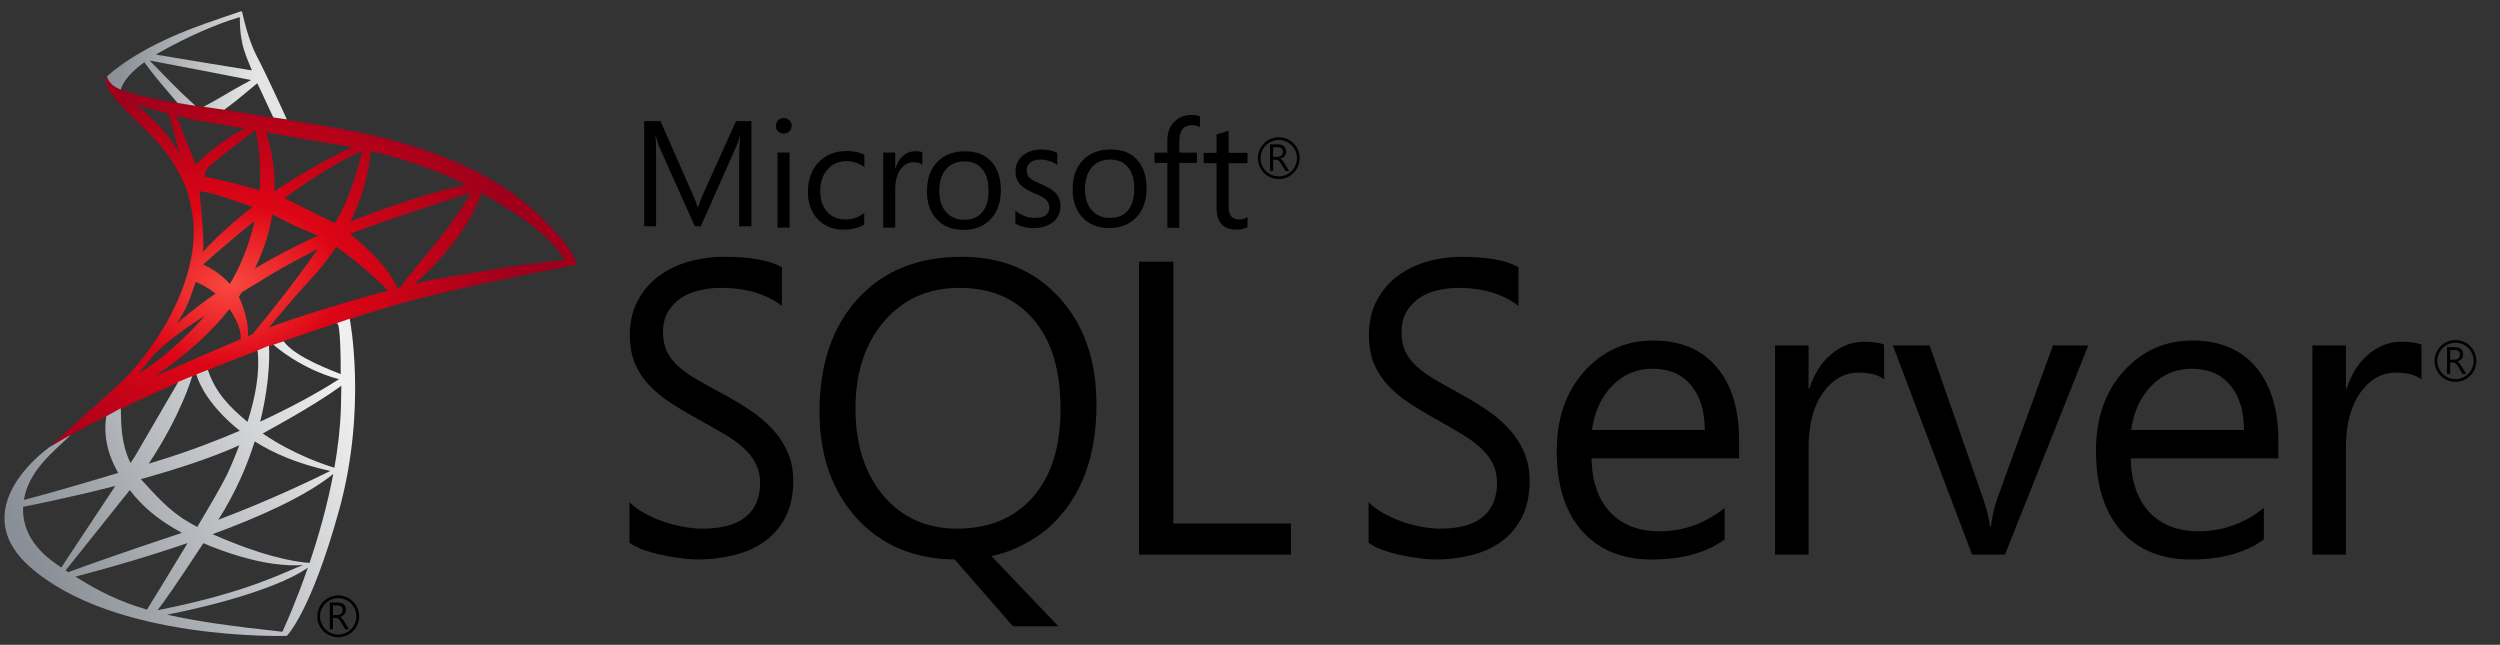 <?xml version="1.0" encoding="UTF-8" standalone="no"?>
<!-- Created with Inkscape (http://www.inkscape.org/) -->

<svg
   width="221mm"
   height="57mm"
   viewBox="0 0 221 57"
   version="1.1"
   id="svg5"
   inkscape:version="1.1 (c68e22c387, 2021-05-23)"
   sodipodi:docname="ms-sqlserver-logo-2008.svg"
   xmlns:inkscape="http://www.inkscape.org/namespaces/inkscape"
   xmlns:sodipodi="http://sodipodi.sourceforge.net/DTD/sodipodi-0.dtd"
   xmlns:xlink="http://www.w3.org/1999/xlink"
   xmlns="http://www.w3.org/2000/svg"
   xmlns:svg="http://www.w3.org/2000/svg">
  <rect x="0" y="0" width="221" height="57" fill="#333333" stroke="none"/>
  <sodipodi:namedview
     id="namedview7"
     pagecolor="#ffffff"
     bordercolor="#666666"
     borderopacity="1.0"
     inkscape:pageshadow="2"
     inkscape:pageopacity="0.0"
     inkscape:pagecheckerboard="0"
     inkscape:document-units="mm"
     showgrid="false"
     inkscape:zoom="0.70710678"
     inkscape:cx="325.97622"
     inkscape:cy="372.64527"
     inkscape:window-width="1920"
     inkscape:window-height="1009"
     inkscape:window-x="1912"
     inkscape:window-y="-8"
     inkscape:window-maximized="1"
     inkscape:current-layer="layer1" />
  <defs
     id="defs2">
    <linearGradient
       inkscape:collect="always"
       id="linearGradient54605">
      <stop
         style="stop-color:#898f96;stop-opacity:1"
         offset="0"
         id="stop54601" />
      <stop
         style="stop-color:#efefef;stop-opacity:1"
         offset="1"
         id="stop54603" />
    </linearGradient>
    <linearGradient
       inkscape:collect="always"
       id="linearGradient43240">
      <stop
         style="stop-color:#8b9198;stop-opacity:1"
         offset="0"
         id="stop43236" />
      <stop
         style="stop-color:#e3e5e4;stop-opacity:1"
         offset="1"
         id="stop43238" />
    </linearGradient>
    <linearGradient
       inkscape:collect="always"
       id="linearGradient16357">
      <stop
         style="stop-color:#fa4940;stop-opacity:0.996"
         offset="0"
         id="stop16353" />
      <stop
         style="stop-color:#de0515;stop-opacity:0.992"
         offset="0.39"
         id="stop21665" />
      <stop
         style="stop-color:#9e001b;stop-opacity:1"
         offset="1"
         id="stop16355" />
    </linearGradient>
    <radialGradient
       inkscape:collect="always"
       xlink:href="#linearGradient16357"
       id="radialGradient16359"
       cx="-10.62"
       cy="23.742"
       fx="-10.62"
       fy="23.742"
       r="18.537"
       gradientTransform="matrix(1.086,-0.114,0.082,0.784,61.367,3.268)"
       gradientUnits="userSpaceOnUse" />
    <linearGradient
       inkscape:collect="always"
       xlink:href="#linearGradient43240"
       id="linearGradient43242"
       x1="96.205"
       y1="25.824"
       x2="130.624"
       y2="32.695"
       gradientUnits="userSpaceOnUse"
       gradientTransform="matrix(0.332,0,0,0.332,-21.105,-3.762)" />
    <linearGradient
       inkscape:collect="always"
       xlink:href="#linearGradient54605"
       id="linearGradient52069"
       x1="18.776"
       y1="41.78"
       x2="40.956"
       y2="30.222"
       gradientUnits="userSpaceOnUse" />
    <linearGradient
       inkscape:collect="always"
       xlink:href="#linearGradient54605"
       id="linearGradient56435"
       gradientUnits="userSpaceOnUse"
       x1="18.776"
       y1="41.78"
       x2="40.956"
       y2="30.222" />
  </defs>
  <g
     inkscape:label="Capa 1"
     inkscape:groupmode="layer"
     id="layer1">
    <g
       id="path869"
       transform="matrix(1.253,0,0,1.253,-44.478,-3.769)">
      <path
         id="path25310"
         style="color:#000000;fill:url(#radialGradient16359);stroke-width:0.165;stroke-linecap:square;-inkscape-stroke:none"
         d="m 42.981,8.567 c -0.006,0.092 -0.013,0.159 -0.009,0.239 0.023,0.187 0.083,0.378 0.227,0.597 0.251,0.385 0.621,0.809 1.041,1.249 0.84,0.878 1.878,1.818 2.542,2.587 0.608,0.705 1.889,2.446 2.18,4.311 v 0.004 0.004 c 0.534,2.196 -0.014,4.706 -1.101,7.02 -1.087,2.314 -2.711,4.43 -4.303,5.844 -3.307,2.936 -4.516,4.099 -4.521,4.104 -10e-6,1.1e-5 -0.01,0.008 -0.01,0.008 7.59,-4.465 16.586,-7.701 24.108,-9.932 4.6,-1.359 12.979,-2.902 12.979,-2.902 l 0.082,-0.014 -0.016,-0.084 c 0,0 -0.02,-0.095 -0.096,-0.264 -0.075,-0.169 -0.207,-0.42 -0.434,-0.754 -0.452,-0.667 -1.285,-1.664 -2.803,-2.996 -3.951,-3.465 -9.99,-4.835 -12.396,-5.316 -2.404,-0.481 -4.154,-0.691 -9.487,-1.58 h -0.002 c 0,0 -3.588,-0.406 -6.18,-1.093 C 43.896,9.363 43.464,9.048 43.254,8.803 43.149,8.68 43.099,8.575 43.074,8.502 c -1.19e-4,-3.44e-4 1.17e-4,-0.001 0,-0.002 -8.47e-4,-0.003 7.93e-4,-0.002 0,-0.004 -0.022,-0.068 -0.023,-0.103 -0.023,-0.103 -0.046,0.057 -0.054,0.075 -0.069,0.175 z m 2.071,1.802 c 0.49,0.154 1.333,0.398 2.338,0.662 l 0.787,2.828 c -0.374,-0.659 -0.887,-1.358 -1.404,-1.913 -0.601,-0.646 -1.119,-1.107 -1.119,-1.107 h -0.002 z m 2.883,0.797 c 0.708,0.18 1.389,0.349 1.678,0.381 0.336,0.037 1.605,0.261 3.166,0.537 -0.757,0.328 -1.6,0.907 -2.282,1.471 -0.686,0.568 -1.122,0.998 -1.191,1.067 z m 5.581,1.045 c 0.012,0.002 0.023,0.006 0.035,0.008 0.293,1.509 0.36,2.912 0.267,4.22 -1.527,-0.457 -3.051,-0.795 -3.847,-0.959 -0.047,-0.305 0.135,-0.535 0.135,-0.535 l 0.013,-0.015 0.008,-0.02 c -0.002,0.007 0.011,-0.019 0.037,-0.049 0.026,-0.031 0.063,-0.071 0.111,-0.117 0.096,-0.092 0.231,-0.211 0.391,-0.344 0.318,-0.267 0.736,-0.597 1.15,-0.918 0.826,-0.64 1.635,-1.24 1.641,-1.244 1.8e-5,-1.4e-5 0.006,-0.004 0.006,-0.004 0.01,-0.005 0.03,-0.013 0.053,-0.023 z m 0.742,0.131 c 1.709,0.301 3.653,0.641 5.68,0.973 0.14,0.023 0.277,0.049 0.414,0.074 -0.418,0.188 -2.717,1.253 -5.486,3.119 0.05,-2.012 -0.365,-3.491 -0.607,-4.166 z m 6.773,1.308 c -0.095,0.534 -0.312,1.488 -1.027,3.369 -0.188,0.495 -0.503,1.094 -0.883,1.734 L 55.568,16.988 c 1.784,-1.307 3.711,-2.546 5.463,-3.338 z m 0.609,0.008 c 3.891,0.885 6.621,2.32 6.621,2.32 0,0 0.062,0.033 0.1,0.053 -0.683,0.15 -3.896,0.9 -8.139,2.612 1.197,-2.455 1.393,-4.35 1.418,-4.985 z m -11.99,2.844 c 0.397,0.046 1.023,0.211 1.713,0.43 0.671,0.213 1.372,0.464 1.961,0.68 -1.231,0.932 -2.445,2 -3.518,3.174 0.01,-0.071 0.025,-0.149 0.029,-0.211 0.048,-0.722 -0.136,-3.077 -0.246,-3.801 -0.003,-0.022 -0.009,-0.037 -0.012,-0.051 z m 19.031,0.11 c -0.468,0.958 -1.41,2.254 -2.409,3.506 -1.044,1.308 -2.076,2.518 -2.529,3.156 -0.072,0.019 -0.147,0.039 -0.221,0.058 -0.542,-1.414 -2.309,-2.992 -3.322,-3.82 0.182,-0.075 0.364,-0.149 0.543,-0.217 2.243,-0.843 6.432,-2.199 7.938,-2.684 z m 0.775,0.013 c 0.899,0.502 2.162,1.248 3.315,2.104 1.138,0.845 2.123,1.785 2.525,2.643 -3.434,0.28 -6.617,0.974 -8.769,1.277 -0.404,0.057 -1.066,0.21 -1.771,0.381 3.391,-3.003 4.449,-5.571 4.701,-6.404 z m -14.744,1.508 c 0.371,0.164 1.044,0.614 2.981,1.4 0.072,0.029 0.149,0.068 0.225,0.103 -1.453,0.665 -2.953,1.434 -4.436,2.313 0.655,-1.346 1.047,-2.637 1.23,-3.816 z m -1.25,0.465 c -0.376,1.654 -0.974,3.155 -1.743,4.433 -0.003,0.002 -0.005,0.004 -0.008,0.006 -0.669,-0.754 -1.446,-1.175 -1.877,-1.369 0.641,-0.581 2.001,-1.769 3.627,-3.07 z m 5.761,1.818 c 1.775,1.227 3.557,2.987 3.662,3.092 -3.066,0.828 -6.854,2.001 -8.412,2.615 0.621,-0.764 1.674,-2.045 2.938,-3.398 0.723,-0.774 1.314,-1.551 1.812,-2.309 z m -1.297,0.15 c -1.652,2.39 -3.717,4.948 -4.621,6.028 -0.104,0.043 -0.209,0.086 -0.316,0.131 0.023,-0.493 -0.017,-1.306 -0.52,-2.516 -0.038,-0.092 -0.079,-0.181 -0.123,-0.268 0.072,-0.104 0.143,-0.208 0.211,-0.312 l 2.348,-1.426 c 0,0 1.434,-0.831 3.021,-1.637 z m -8.621,2.338 c 0.277,0.097 0.81,0.342 1.392,0.821 -1.531,1.062 -2.318,1.753 -2.736,2.135 0.324,-0.508 0.623,-1.033 0.809,-1.486 0.231,-0.562 0.372,-1.028 0.457,-1.24 0.025,-0.062 0.052,-0.148 0.079,-0.229 z m 2.386,1.906 c 0.744,1.093 0.812,1.796 0.785,2.129 -2.552,1.082 -5.951,2.572 -5.969,2.58 l -0.041,0.004 c 2.276,-1.548 3.986,-3.141 5.224,-4.713 z m -1.738,0.471 c -2.146,2.466 -4.168,3.804 -4.711,4.104 l 1.182,-1.438 c 1.328,-1.28 3.05,-2.358 3.529,-2.666 z"
         sodipodi:nodetypes="cccsscccssscccccsssscccsccccccccsccccscsccsccccccccssscsscsccccscccccccccscccccccsccccccscscccscccscccsscccsccccscccccccsscccccccccc" />
      <g
         aria-label="Microsoft"
         id="text1718"
         style="font-size:18.205px;line-height:1.25;letter-spacing:-0.786px;fill:#000000;fill-opacity:1;stroke-width:0.455"
         transform="matrix(0.582,0,0,0.582,80.463,10.448)">
        <path
           d="M 13.825,14.647 H 12.341 V 6.096 q 0,-1.013 0.124,-2.48 h -0.036 Q 12.216,4.478 12.048,4.851 L 7.692,14.647 H 6.963 L 2.616,4.923 Q 2.43,4.496 2.234,3.616 h -0.036 q 0.071,0.764 0.071,2.498 V 14.647 H 0.83 V 1.9 H 2.803 l 3.911,8.889 q 0.453,1.022 0.587,1.529 h 0.053 Q 7.736,11.269 7.967,10.754 L 11.959,1.9 h 1.867 z"
           style="font-family:'Segoe UI';-inkscape-font-specification:'Segoe UI';fill:#000000;fill-opacity:1"
           id="path39413" />
        <path
           d="m 17.74,3.412 c -0.261,0 -0.483,-0.089 -0.667,-0.267 -0.184,-0.178 -0.276,-0.403 -0.276,-0.676 0,-0.273 0.092,-0.498 0.276,-0.676 0.184,-0.184 0.406,-0.276 0.667,-0.276 0.267,0 0.492,0.092 0.676,0.276 0.19,0.178 0.284,0.403 0.284,0.676 0,0.261 -0.095,0.483 -0.284,0.667 -0.184,0.184 -0.409,0.276 -0.676,0.276 z M 18.451,14.807 H 16.993 V 5.705 H 18.451 Z"
           style="font-family:'Segoe UI';-inkscape-font-specification:'Segoe UI';fill:#000000;fill-opacity:1"
           id="path39415"
           sodipodi:nodetypes="ssscscscsccccc" />
        <path
           d="m 27.503,14.422 c -0.699,0.421 -1.529,0.631 -2.489,0.631 -1.298,0 -2.347,-0.421 -3.147,-1.262 -0.794,-0.847 -1.191,-1.944 -1.191,-3.289 0,-1.499 0.43,-2.702 1.289,-3.609 0.859,-0.913 2.006,-1.369 3.44,-1.369 0.8,0 1.505,0.148 2.116,0.444 V 7.462 C 26.845,6.987 26.122,6.75 25.351,6.75 c -0.93,0 -1.695,0.335 -2.293,1.004 -0.593,0.664 -0.889,1.538 -0.889,2.622 0,1.067 0.279,1.908 0.836,2.524 0.563,0.616 1.316,0.924 2.258,0.924 0.794,0 1.541,-0.264 2.24,-0.791 z"
           style="font-family:'Segoe UI';-inkscape-font-specification:'Segoe UI';fill:#000000;fill-opacity:1"
           id="path39417"
           sodipodi:nodetypes="cscscsccscscscc" />
        <path
           d="M 34.549,7.179 C 34.294,6.983 33.927,6.886 33.447,6.886 c -0.622,0 -1.144,0.293 -1.564,0.88 -0.415,0.587 -0.622,1.387 -0.622,2.4 v 4.64 H 29.802 V 5.703 h 1.458 v 1.876 h 0.036 c 0.207,-0.64 0.524,-1.138 0.951,-1.493 0.427,-0.361 0.904,-0.542 1.431,-0.542 0.379,0 0.67,0.041 0.871,0.124 z"
           style="font-family:'Segoe UI';-inkscape-font-specification:'Segoe UI';fill:#000000;fill-opacity:1"
           id="path39419"
           sodipodi:nodetypes="cscscccccccscc" />
        <path
           d="m 39.532,15.085 q -2.018,0 -3.227,-1.271 -1.2,-1.28 -1.2,-3.387 0,-2.293 1.253,-3.582 1.253,-1.289 3.387,-1.289 2.036,0 3.173,1.253 1.147,1.253 1.147,3.476 0,2.178 -1.236,3.493 -1.227,1.307 -3.298,1.307 z m 0.107,-8.302 q -1.404,0 -2.222,0.96 -0.818,0.951 -0.818,2.631 0,1.618 0.827,2.551 0.827,0.933 2.213,0.933 1.413,0 2.169,-0.916 0.764,-0.916 0.764,-2.604 0,-1.707 -0.764,-2.631 -0.756,-0.924 -2.169,-0.924 z"
           style="font-family:'Segoe UI';-inkscape-font-specification:'Segoe UI';fill:#000000;fill-opacity:1"
           id="path39421" />
        <path
           d="m 45.824,14.318 v -1.564 q 1.078,0.88 2.372,0.88 1.737,0 1.737,-1.28 0,-0.364 -0.153,-0.613 -0.145,-0.258 -0.402,-0.453 Q 49.129,11.092 48.783,10.94 48.445,10.78 48.051,10.612 47.505,10.372 47.086,10.132 46.676,9.883 46.395,9.58 46.121,9.269 45.977,8.878 45.84,8.487 45.84,7.963 q 0,-0.64 0.265,-1.129 0.265,-0.498 0.708,-0.827 0.442,-0.338 1.005,-0.507 0.571,-0.169 1.174,-0.169 1.069,0 1.914,0.409 v 1.476 q -0.909,-0.658 -2.091,-0.658 -0.37,0 -0.667,0.098 -0.298,0.089 -0.515,0.258 -0.209,0.169 -0.33,0.409 -0.113,0.231 -0.113,0.516 0,0.356 0.113,0.596 0.121,0.24 0.346,0.427 0.225,0.187 0.547,0.338 0.322,0.151 0.732,0.329 0.547,0.231 0.981,0.48 0.434,0.24 0.74,0.551 0.306,0.302 0.466,0.702 0.169,0.4 0.169,0.951 0,0.676 -0.273,1.173 -0.265,0.498 -0.716,0.827 -0.45,0.329 -1.037,0.489 -0.587,0.16 -1.23,0.16 -1.27,0 -2.203,-0.542 z"
           style="font-family:'Segoe UI';-inkscape-font-specification:'Segoe UI';fill:#000000;fill-opacity:1;stroke-width:0.433"
           id="path39423" />
        <path
           d="m 57.194,14.861 q -2.018,0 -3.227,-1.271 -1.2,-1.28 -1.2,-3.387 0,-2.293 1.253,-3.582 1.253,-1.289 3.387,-1.289 2.036,0 3.173,1.253 1.147,1.253 1.147,3.476 0,2.178 -1.236,3.493 -1.227,1.307 -3.298,1.307 z m 0.107,-8.302 q -1.404,0 -2.222,0.96 -0.818,0.951 -0.818,2.631 0,1.618 0.827,2.551 0.827,0.933 2.213,0.933 1.413,0 2.169,-0.916 0.764,-0.916 0.764,-2.604 0,-1.707 -0.764,-2.631 -0.756,-0.924 -2.169,-0.924 z"
           style="font-family:'Segoe UI';-inkscape-font-specification:'Segoe UI';fill:#000000;fill-opacity:1"
           id="path39425" />
        <path
           d="m 68.197,2.633 q -0.427,-0.24 -0.969,-0.24 -1.529,0 -1.529,1.929 v 1.404 h 2.133 v 1.244 H 65.699 V 14.828 h -1.449 V 6.971 H 62.694 v -1.244 h 1.556 V 4.251 q 0,-1.431 0.827,-2.258 0.827,-0.836 2.062,-0.836 0.667,0 1.058,0.16 z"
           style="font-family:'Segoe UI';-inkscape-font-specification:'Segoe UI';fill:#000000;fill-opacity:1"
           id="path39427" />
        <path
           d="m 73.963,14.762 q -0.516,0.284 -1.36,0.284 -2.391,0 -2.391,-2.667 V 6.993 h -1.564 v -1.244 h 1.564 V 3.527 L 71.67,3.055 v 2.693 h 2.293 v 1.244 h -2.293 v 5.129 q 0,0.916 0.311,1.307 0.311,0.391 1.031,0.391 0.551,0 0.951,-0.302 z"
           style="font-family:'Segoe UI';-inkscape-font-specification:'Segoe UI';fill:#000000;fill-opacity:1"
           id="path39429" />
        <path
           style="fill:#000000;fill-opacity:1;stroke:none;stroke-width:0.363px;stroke-linecap:butt;stroke-linejoin:miter;stroke-opacity:1"
           d="m 38.093,54.604 7.435,8.533 h 5.512 l -8.768,-9.187 z"
           id="path77059"
           sodipodi:nodetypes="ccccc" />
      </g>
      <g
         aria-label="R"
         id="text1718-8"
         style="font-size:2.914px;line-height:1.25;letter-spacing:-0.126px;fill:#000000;fill-opacity:1;stroke-width:0.073"
         transform="matrix(0.707,0,0,0.707,73.921,9.396)">
        <path
           d="m 74.304,8.041 h -0.373 l -0.447,-0.749 q -0.062,-0.104 -0.119,-0.177 -0.058,-0.075 -0.119,-0.121 -0.06,-0.047 -0.131,-0.067 -0.069,-0.022 -0.157,-0.022 H 72.7 V 8.041 H 72.387 V 5.367 h 0.798 q 0.175,0 0.323,0.045 0.149,0.043 0.257,0.132 0.11,0.089 0.172,0.224 0.062,0.132 0.062,0.311 0,0.14 -0.043,0.257 -0.041,0.116 -0.119,0.207 -0.076,0.091 -0.186,0.157 -0.108,0.063 -0.244,0.099 v 0.007 q 0.067,0.03 0.116,0.069 0.05,0.037 0.095,0.089 0.045,0.052 0.088,0.119 0.045,0.065 0.099,0.153 z m -1.603,-2.39 v 0.969 h 0.425 q 0.117,0 0.216,-0.035 0.101,-0.035 0.173,-0.101 0.073,-0.067 0.114,-0.162 0.041,-0.097 0.041,-0.216 0,-0.214 -0.14,-0.334 Q 73.392,5.651 73.129,5.651 Z"
           style="font-family:'Segoe UI';-inkscape-font-specification:'Segoe UI';fill:#000000;fill-opacity:1;stroke-width:0.095"
           id="path39469" />
        <path
           d="m 191.757,28.279 h -0.373 l -0.447,-0.749 q -0.061,-0.104 -0.119,-0.177 -0.058,-0.075 -0.119,-0.121 -0.06,-0.047 -0.131,-0.067 -0.069,-0.022 -0.157,-0.022 h -0.257 v 1.137 h -0.313 v -2.674 h 0.798 q 0.175,0 0.323,0.045 0.149,0.043 0.257,0.132 0.11,0.089 0.172,0.224 0.061,0.132 0.061,0.311 0,0.14 -0.043,0.257 -0.041,0.116 -0.119,0.207 -0.076,0.091 -0.186,0.157 -0.108,0.063 -0.244,0.099 v 0.007 q 0.067,0.03 0.116,0.069 0.05,0.037 0.095,0.089 0.045,0.052 0.088,0.119 0.045,0.065 0.099,0.153 z m -1.603,-2.39 v 0.969 h 0.425 q 0.117,0 0.216,-0.035 0.101,-0.035 0.173,-0.101 0.073,-0.067 0.114,-0.162 0.041,-0.097 0.041,-0.216 0,-0.214 -0.14,-0.334 -0.138,-0.121 -0.401,-0.121 z"
           style="font-size:2.914px;line-height:1.25;font-family:'Segoe UI';-inkscape-font-specification:'Segoe UI';letter-spacing:-0.126px;fill:#000000;fill-opacity:1;stroke-width:0.095"
           id="path39469-4" />
        <path
           style="color:#000000;fill:#000000;fill-opacity:1;fill-rule:evenodd;stroke-width:1;stroke-linecap:round;-inkscape-stroke:none;paint-order:markers stroke fill"
           d="m 190.681,24.898 c -1.15,0 -2.086,0.936 -2.086,2.086 0,1.15 0.936,2.084 2.086,2.084 1.15,0 2.084,-0.934 2.084,-2.084 0,-1.15 -0.934,-2.086 -2.084,-2.086 z m 0,0.27 c 1.004,0 1.814,0.812 1.814,1.816 0,1.004 -0.81,1.814 -1.814,1.814 -1.004,0 -1.816,-0.81 -1.816,-1.814 0,-1.004 0.812,-1.816 1.816,-1.816 z"
           id="path11977-3" />
        <path
           d="m -19.519,53.765 h -0.373 l -0.447,-0.749 q -0.061,-0.104 -0.119,-0.177 -0.058,-0.075 -0.119,-0.121 -0.06,-0.047 -0.131,-0.067 -0.069,-0.022 -0.157,-0.022 h -0.257 v 1.137 h -0.313 v -2.674 h 0.798 q 0.175,0 0.323,0.045 0.149,0.043 0.257,0.132 0.11,0.089 0.172,0.224 0.061,0.132 0.061,0.311 0,0.14 -0.043,0.257 -0.041,0.116 -0.119,0.207 -0.076,0.091 -0.186,0.157 -0.108,0.063 -0.244,0.099 v 0.007 q 0.067,0.03 0.116,0.069 0.05,0.037 0.095,0.089 0.045,0.052 0.088,0.119 0.045,0.065 0.099,0.153 z m -1.603,-2.39 v 0.969 h 0.425 q 0.117,0 0.216,-0.035 0.101,-0.035 0.173,-0.101 0.073,-0.067 0.114,-0.162 0.041,-0.097 0.041,-0.216 0,-0.214 -0.14,-0.334 -0.138,-0.121 -0.401,-0.121 z"
           style="font-size:2.914px;line-height:1.25;font-family:'Segoe UI';-inkscape-font-specification:'Segoe UI';letter-spacing:-0.126px;fill:#000000;fill-opacity:1;stroke-width:0.095"
           id="path39469-4-7" />
        <path
           style="color:#000000;font-size:2.914px;line-height:1.25;letter-spacing:-0.126px;fill:#000000;fill-opacity:1;fill-rule:evenodd;stroke-width:1;stroke-linecap:round;-inkscape-stroke:none;paint-order:markers stroke fill"
           d="m -20.595,50.384 c -1.15,0 -2.086,0.936 -2.086,2.086 0,1.15 0.936,2.084 2.086,2.084 1.15,0 2.084,-0.934 2.084,-2.084 0,-1.15 -0.934,-2.086 -2.084,-2.086 z m 0,0.27 c 1.004,0 1.814,0.812 1.814,1.816 0,1.004 -0.81,1.814 -1.814,1.814 -1.004,0 -1.816,-0.81 -1.816,-1.814 0,-1.004 0.812,-1.816 1.816,-1.816 z"
           id="path11977-3-8" />
        <g
           aria-label="SQL Server"
           id="text71828"
           style="font-size:41.74px;stroke-width:0.076">
          <path
             d="m 8.468,45.124 v -4.035 q 0.639,0.611 1.523,1.101 0.902,0.489 1.88,0.836 0.996,0.326 1.993,0.51 0.996,0.183 1.843,0.183 2.914,0 4.343,-1.162 1.448,-1.182 1.448,-3.383 0,-1.182 -0.489,-2.058 -0.47,-0.876 -1.316,-1.59 -0.846,-0.734 -2.012,-1.386 -1.147,-0.673 -2.482,-1.406 -1.41,-0.774 -2.632,-1.569 Q 11.344,30.368 10.442,29.41 9.539,28.452 9.013,27.25 8.505,26.027 8.505,24.396 q 0,-1.997 0.808,-3.465 0.808,-1.488 2.125,-2.446 1.316,-0.958 2.989,-1.427 1.692,-0.469 3.441,-0.469 3.986,0 5.81,1.039 v 3.852 q -2.388,-1.793 -6.129,-1.793 -1.034,0 -2.068,0.245 -1.034,0.224 -1.843,0.754 -0.808,0.53 -1.316,1.366 -0.508,0.836 -0.508,2.038 0,1.121 0.376,1.936 0.395,0.815 1.147,1.488 0.752,0.673 1.824,1.304 1.09,0.632 2.501,1.386 1.448,0.774 2.745,1.63 1.297,0.856 2.275,1.895 0.978,1.039 1.542,2.303 0.583,1.264 0.583,2.894 0,2.16 -0.79,3.669 -0.771,1.488 -2.106,2.425 -1.316,0.938 -3.046,1.345 -1.73,0.428 -3.648,0.428 -0.639,0 -1.579,-0.122 -0.94,-0.102 -1.918,-0.326 -0.978,-0.204 -1.861,-0.51 -0.865,-0.326 -1.391,-0.713 z"
             style="font-family:'Segoe UI';-inkscape-font-specification:'Segoe UI';stroke-width:0.073"
             id="path76403" />
          <path
             d="m 41.128,46.795 c -4.13,0 -7.453,-1.366 -9.966,-4.097 -2.486,-2.731 -3.73,-6.284 -3.73,-10.659 0,-4.715 1.27,-8.465 3.811,-11.25 2.554,-2.799 6.012,-4.198 10.374,-4.198 4.022,0 7.269,1.359 9.742,4.076 2.473,2.717 3.709,6.27 3.709,10.659 0,4.769 -1.264,8.539 -3.791,11.311 -0.598,0.666 -1.236,1.236 -1.916,1.712 0,0 -1.651,1.174 -3.505,1.773 -1.44,0.448 -3.016,0.673 -4.728,0.673 z m 0.245,-27.106 c -3.071,0 -5.564,1.107 -7.48,3.322 -1.916,2.215 -2.874,5.122 -2.874,8.723 0,3.587 0.931,6.488 2.792,8.703 1.875,2.188 4.314,3.281 7.317,3.281 3.207,0 5.734,-1.046 7.582,-3.139 1.848,-2.092 2.772,-5.02 2.772,-8.784 0,-3.872 -0.897,-6.855 -2.69,-8.947 -1.793,-2.106 -4.266,-3.159 -7.419,-3.159 z"
             style="font-family:'Segoe UI';-inkscape-font-specification:'Segoe UI'"
             id="path76405"
             sodipodi:nodetypes="scscssscccsssscssscs" />
          <path
             d="M 74.481,46.306 H 59.318 V 17.08 h 3.424 v 26.128 h 11.739 z"
             style="font-family:'Segoe UI';-inkscape-font-specification:'Segoe UI'"
             id="path76407" />
          <path
             d="m 82.221,45.124 v -4.035 q 0.629,0.611 1.498,1.101 0.888,0.489 1.849,0.836 0.98,0.326 1.96,0.51 0.98,0.183 1.812,0.183 2.866,0 4.271,-1.162 1.424,-1.182 1.424,-3.383 0,-1.182 -0.481,-2.058 -0.462,-0.876 -1.294,-1.59 -0.832,-0.734 -1.979,-1.386 -1.128,-0.673 -2.441,-1.406 -1.387,-0.774 -2.589,-1.569 -1.202,-0.795 -2.089,-1.753 -0.888,-0.958 -1.405,-2.16 -0.499,-1.223 -0.499,-2.853 0,-1.997 0.795,-3.465 0.795,-1.488 2.089,-2.446 1.294,-0.958 2.94,-1.427 1.664,-0.469 3.384,-0.469 3.92,0 5.714,1.039 v 3.852 q -2.348,-1.793 -6.028,-1.793 -1.017,0 -2.034,0.245 -1.017,0.224 -1.812,0.754 -0.795,0.53 -1.294,1.366 -0.499,0.836 -0.499,2.038 0,1.121 0.37,1.936 0.388,0.815 1.128,1.488 0.74,0.673 1.794,1.304 1.072,0.632 2.459,1.386 1.424,0.774 2.7,1.63 1.276,0.856 2.237,1.895 0.962,1.039 1.516,2.303 0.573,1.264 0.573,2.894 0,2.16 -0.777,3.669 -0.758,1.488 -2.071,2.425 -1.294,0.938 -2.996,1.345 -1.701,0.428 -3.587,0.428 -0.629,0 -1.553,-0.122 -0.925,-0.102 -1.886,-0.326 -0.962,-0.204 -1.831,-0.51 -0.851,-0.326 -1.368,-0.713 z"
             style="font-family:'Segoe UI';-inkscape-font-specification:'Segoe UI';stroke-width:0.072"
             id="path76409" />
          <path
             d="M 119.198,36.706 H 104.463 q 0.082,3.485 1.875,5.38 1.794,1.895 4.932,1.895 3.526,0 6.481,-2.323 v 3.139 q -2.751,1.997 -7.276,1.997 -4.423,0 -6.95,-2.833 -2.527,-2.853 -2.527,-8.01 0,-4.871 2.751,-7.928 2.772,-3.077 6.868,-3.077 4.097,0 6.338,2.649 2.242,2.649 2.242,7.357 z m -3.424,-2.833 q -0.02,-2.894 -1.406,-4.504 -1.366,-1.61 -3.811,-1.61 -2.364,0 -4.015,1.692 -1.651,1.692 -2.038,4.423 z"
             style="font-family:'Segoe UI';-inkscape-font-specification:'Segoe UI'"
             id="path76411" />
          <path
             d="m 133.667,28.819 q -0.876,-0.673 -2.527,-0.673 -2.14,0 -3.587,2.018 -1.427,2.018 -1.427,5.503 v 10.639 h -3.342 v -20.87 h 3.342 v 4.3 h 0.082 q 0.713,-2.201 2.181,-3.424 1.467,-1.243 3.281,-1.243 1.304,0 1.997,0.285 z"
             style="font-family:'Segoe UI';-inkscape-font-specification:'Segoe UI'"
             id="path76413" />
          <path
             d="m 154.039,25.436 -8.315,20.87 h -3.281 l -7.908,-20.87 h 3.669 l 5.299,15.163 q 0.591,1.671 0.734,2.914 h 0.082 q 0.204,-1.569 0.652,-2.833 l 5.544,-15.245 z"
             style="font-family:'Segoe UI';-inkscape-font-specification:'Segoe UI'"
             id="path76415" />
          <path
             d="m 173.006,36.706 h -14.735 q 0.082,3.485 1.875,5.38 1.794,1.895 4.932,1.895 3.526,0 6.481,-2.323 v 3.139 q -2.751,1.997 -7.276,1.997 -4.423,0 -6.95,-2.833 -2.527,-2.853 -2.527,-8.01 0,-4.871 2.751,-7.928 2.772,-3.077 6.868,-3.077 4.097,0 6.338,2.649 2.242,2.649 2.242,7.357 z m -3.424,-2.833 q -0.02,-2.894 -1.406,-4.504 -1.366,-1.61 -3.811,-1.61 -2.364,0 -4.015,1.692 -1.651,1.692 -2.038,4.423 z"
             style="font-family:'Segoe UI';-inkscape-font-specification:'Segoe UI'"
             id="path76417" />
          <path
             d="m 187.288,28.819 q -0.876,-0.673 -2.527,-0.673 -2.14,0 -3.587,2.018 -1.427,2.018 -1.427,5.503 v 10.639 h -3.342 v -20.87 h 3.342 v 4.3 h 0.082 q 0.713,-2.201 2.181,-3.424 1.467,-1.243 3.281,-1.243 1.304,0 1.997,0.285 z"
             style="font-family:'Segoe UI';-inkscape-font-specification:'Segoe UI'"
             id="path76419" />
        </g>
      </g>
      <path
         style="color:#000000;fill:#000000;fill-opacity:1;fill-rule:evenodd;stroke-width:0.707;stroke-linecap:round;-inkscape-stroke:none;paint-order:markers stroke fill"
         d="m 125.716,12.692 c -0.813,0 -1.475,0.662 -1.475,1.475 0,0.813 0.662,1.474 1.475,1.474 0.813,0 1.474,-0.661 1.474,-1.474 0,-0.813 -0.661,-1.475 -1.474,-1.475 z m 0,0.191 c 0.71,0 1.283,0.575 1.283,1.285 0,0.71 -0.573,1.283 -1.283,1.283 -0.71,0 -1.285,-0.573 -1.285,-1.283 0,-0.71 0.575,-1.285 1.285,-1.285 z"
         id="path11977" />
    </g>
    <g
       id="path9780"
       transform="matrix(1.253,0,0,1.253,-21.14,-3.769)"
       style="fill:url(#linearGradient52069);fill-opacity:1">
      <path
         id="path29187"
         style="color:#000000;fill:url(#linearGradient56435);fill-opacity:1;stroke-width:0.065;-inkscape-stroke:none"
         d="m 41.545,25.494 -0.035,0.012 -0.91,0.311 0.1,0.023 c 0.004,0.005 0.011,0.018 0.021,0.047 0.021,0.058 0.051,0.176 0.08,0.406 0.057,0.453 0.111,1.376 0.11,3.111 -0.257,-0.111 -1.009,-0.386 -1.84,-0.785 -0.853,-0.411 -1.754,-0.942 -2.172,-1.514 l -0.014,-0.018 -0.719,0.237 0.041,0.037 c 0,0 1.832,1.666 4.578,2.4 -0.598,0.39 -2.539,1.601 -5.555,2.996 0.796,-3.243 0.619,-5.314 0.619,-5.314 l -0.004,-0.045 -0.801,0.326 0.004,0.026 c 0.16,1.521 -0.136,3.218 -0.715,5.025 -1.227,-1.029 -2.239,-2.024 -2.785,-3.641 l -0.012,-0.033 -0.809,0.32 0.006,0.027 c 0,0 0.118,0.485 0.564,1.224 0.439,0.728 1.218,1.712 2.492,2.725 -1.691,0.725 -3.631,1.466 -5.793,2.131 -0.22,0.068 -0.422,0.128 -0.63,0.192 2.312,-3.484 3.047,-6.115 3.047,-6.115 l 0.018,-0.063 -0.977,0.403 -3.069,5.267 -0.306,0.463 c -0.654,-1.34 -0.653,-2.606 -0.686,-3.809 l -0.002,-0.053 -1.019,0.559 -0.002,0.015 c -0.301,1.856 0.492,3.374 0.843,3.986 -3.774,1.136 -5.729,1.666 -6.656,1.906 0.324,-2.058 2.088,-3.408 3.317,-4.59 -0.197,0.095 -0.682,0.38 -0.682,0.38 0,0 -0.54,0.307 -0.793,0.461 0,0 0.071,-0.069 -0.266,0.197 -0.674,0.533 -1.435,1.265 -2.016,2.126 -0.58,0.862 -0.98,1.854 -0.926,2.905 0.054,1.051 0.563,2.156 1.791,3.242 2.975,2.632 7.503,3.849 11.287,4.408 3.784,0.559 6.826,0.461 6.826,0.461 h 0.014 l 0.008,-0.01 c 0,0 0.43,-0.429 1.103,-1.752 0.673,-1.323 1.591,-3.541 2.58,-7.125 1.979,-7.173 0.75,-13.457 0.75,-13.457 z m -0.59,4.728 c -0.005,0.465 -0.015,0.963 -0.032,1.528 -0.041,1.418 -0.212,2.854 -0.459,4.256 -0.485,-0.142 -2.824,-0.881 -5.057,-2.416 3.27,-1.784 4.877,-2.871 5.547,-3.367 z m -6.113,3.928 c 1.329,0.842 3.069,1.595 5.33,2.084 -0.978,0.489 -4.095,2.007 -7.896,3.445 1.215,-1.922 2.032,-3.819 2.566,-5.529 z m -1.086,0.273 c -0.322,0.844 -0.638,1.581 -0.869,2.07 -0.292,0.62 -1.143,2.09 -2.098,3.692 -1.596,-0.825 -2.364,-1.605 -3.871,-3.252 -0.037,-0.041 -0.074,-0.081 -0.109,-0.123 2.443,-0.676 4.97,-1.491 6.947,-2.387 z m 6.627,2.026 c -0.431,2.28 -1.057,4.452 -1.674,6.271 -0.613,-0.037 -2.454,-0.247 -5.468,-1.45 -0.517,-0.206 -0.965,-0.394 -1.373,-0.574 3.284,-1.207 6.576,-2.677 8.515,-4.248 z m -15.373,0.84 -3.816,5.756 c -0.122,-0.083 -0.244,-0.169 -0.369,-0.256 -1.851,-1.287 -2.381,-2.718 -2.322,-4.026 0.409,-0.078 3.157,-0.617 6.508,-1.474 z m 1.021,0.295 c 0.709,0.934 1.761,1.989 3.672,3.016 -0.024,0.008 -0.048,0.017 -0.072,0.025 -4.327,1.437 -6.913,2.37 -7.943,2.75 -0.062,-0.041 -0.126,-0.083 -0.19,-0.125 0.314,-0.39 1.381,-1.716 3.912,-4.898 0.215,-0.255 0.42,-0.512 0.621,-0.768 z m 4.076,3.738 c -1.369,2.272 -2.66,4.363 -2.867,4.697 -1.866,-0.544 -3.369,-1.27 -5.047,-2.332 0.79,-0.201 4.146,-1.078 7.914,-2.365 z m 1.112,0.008 c 0.346,0.148 0.711,0.295 1.102,0.439 3.056,1.129 4.988,1.175 5.933,1.103 -0.594,0.216 -1.487,0.665 -3.064,1.244 -1.63,0.599 -3.957,1.306 -7.203,1.944 0.374,-0.485 1.246,-1.691 3.232,-4.73 z m 7.373,1.728 c -0.798,2.299 -1.55,3.988 -1.797,4.522 -3.563,-0.388 -6.081,-0.737 -8.136,-1.207 0.647,-0.127 2.374,-0.475 4.369,-1.041 2.036,-0.578 4.235,-1.355 5.565,-2.274 z"
         sodipodi:nodetypes="ccccsccscccccccccccccccscscccccccccccccccssssscccsscccsccccccccscsccccscccccccccccccccccccccscccccsc" />
    </g>
    <path
       style="fill:url(#linearGradient43242);fill-opacity:1;fill-rule:evenodd;stroke:none;stroke-width:0.013;stroke-linecap:square;stroke-linejoin:round;stroke-miterlimit:4;stroke-dasharray:none;stroke-opacity:1;paint-order:markers stroke fill;stop-color:#000000"
       d="M 24.723,10.461 24.161,10.377 23.979,9.993 C 23.582,9.153 23.339,8.64 23.056,8.017 22.892,7.658 22.751,7.362 22.742,7.359 22.732,7.356 22.11,7.871 21.358,8.505 20.606,9.139 19.973,9.581 19.921,9.623 L 19.828,9.701 18.916,9.571 c -0.501,-0.072 -0.916,-0.131 -0.921,-0.131 -0.019,-0.003 0.868,-0.454 1.606,-0.897 0.62,-0.372 1.485,-0.867 1.912,-1.095 0.188,-0.1 0.419,-0.224 0.514,-0.275 0.095,-0.051 0.169,-0.096 0.165,-0.1 -0.012,-0.012 -8.952,-1.73 -8.969,-1.724 -0.008,0.003 0.897,0.929 2.012,2.057 1.115,1.128 2.048,1.942 2.045,1.945 -0.003,0.003 -0.362,-0.053 -0.798,-0.124 L 15.69,9.097 14.252,7.406 C 13.436,6.445 12.819,5.58 12.796,5.552 l -0.042,-0.051 -0.202,0.155 c -0.836,0.639 -1.425,1.276 -1.719,1.859 -0.052,0.103 -0.111,0.253 -0.131,0.334 l -0.035,0.072 -0.196,-0.089 C 10.126,7.673 9.924,7.517 9.744,7.295 9.605,7.124 9.548,7.023 9.496,6.858 L 9.461,6.746 9.619,6.608 C 10.651,5.7 12.157,4.729 13.817,3.899 15.534,3.04 17.127,2.407 20.022,1.432 c 0.541,-0.182 1.047,-0.355 1.123,-0.384 0.076,-0.029 0.164,-0.05 0.195,-0.046 0.054,0.006 0.058,0.014 0.123,0.304 0.201,0.897 0.453,1.764 0.725,2.495 0.144,0.388 0.368,0.905 0.475,1.098 0.327,0.589 1.241,2.487 2.316,4.824 0.408,0.887 0.384,0.829 0.341,0.826 -0.02,-0.002 -0.288,-0.041 -0.598,-0.087 z M 22.254,6.188 C 22.248,6.174 22.19,6.036 22.126,5.882 21.76,5.01 21.532,4.357 21.434,3.904 21.286,3.216 21.226,2.713 21.21,2.026 l -0.012,-0.51 -0.241,0.071 c -1.8,0.529 -4.415,1.681 -6.622,2.918 -0.525,0.294 -0.549,0.308 -0.549,0.321 -8.2e-5,0.012 8.325,1.382 8.419,1.386 0.04,0.002 0.056,-0.006 0.048,-0.023 z"
       id="path43197"
       sodipodi:nodetypes="ccsscsscccsssscscccsscscccssccsssssssssscccssccsscccc" />
  </g>
</svg>
